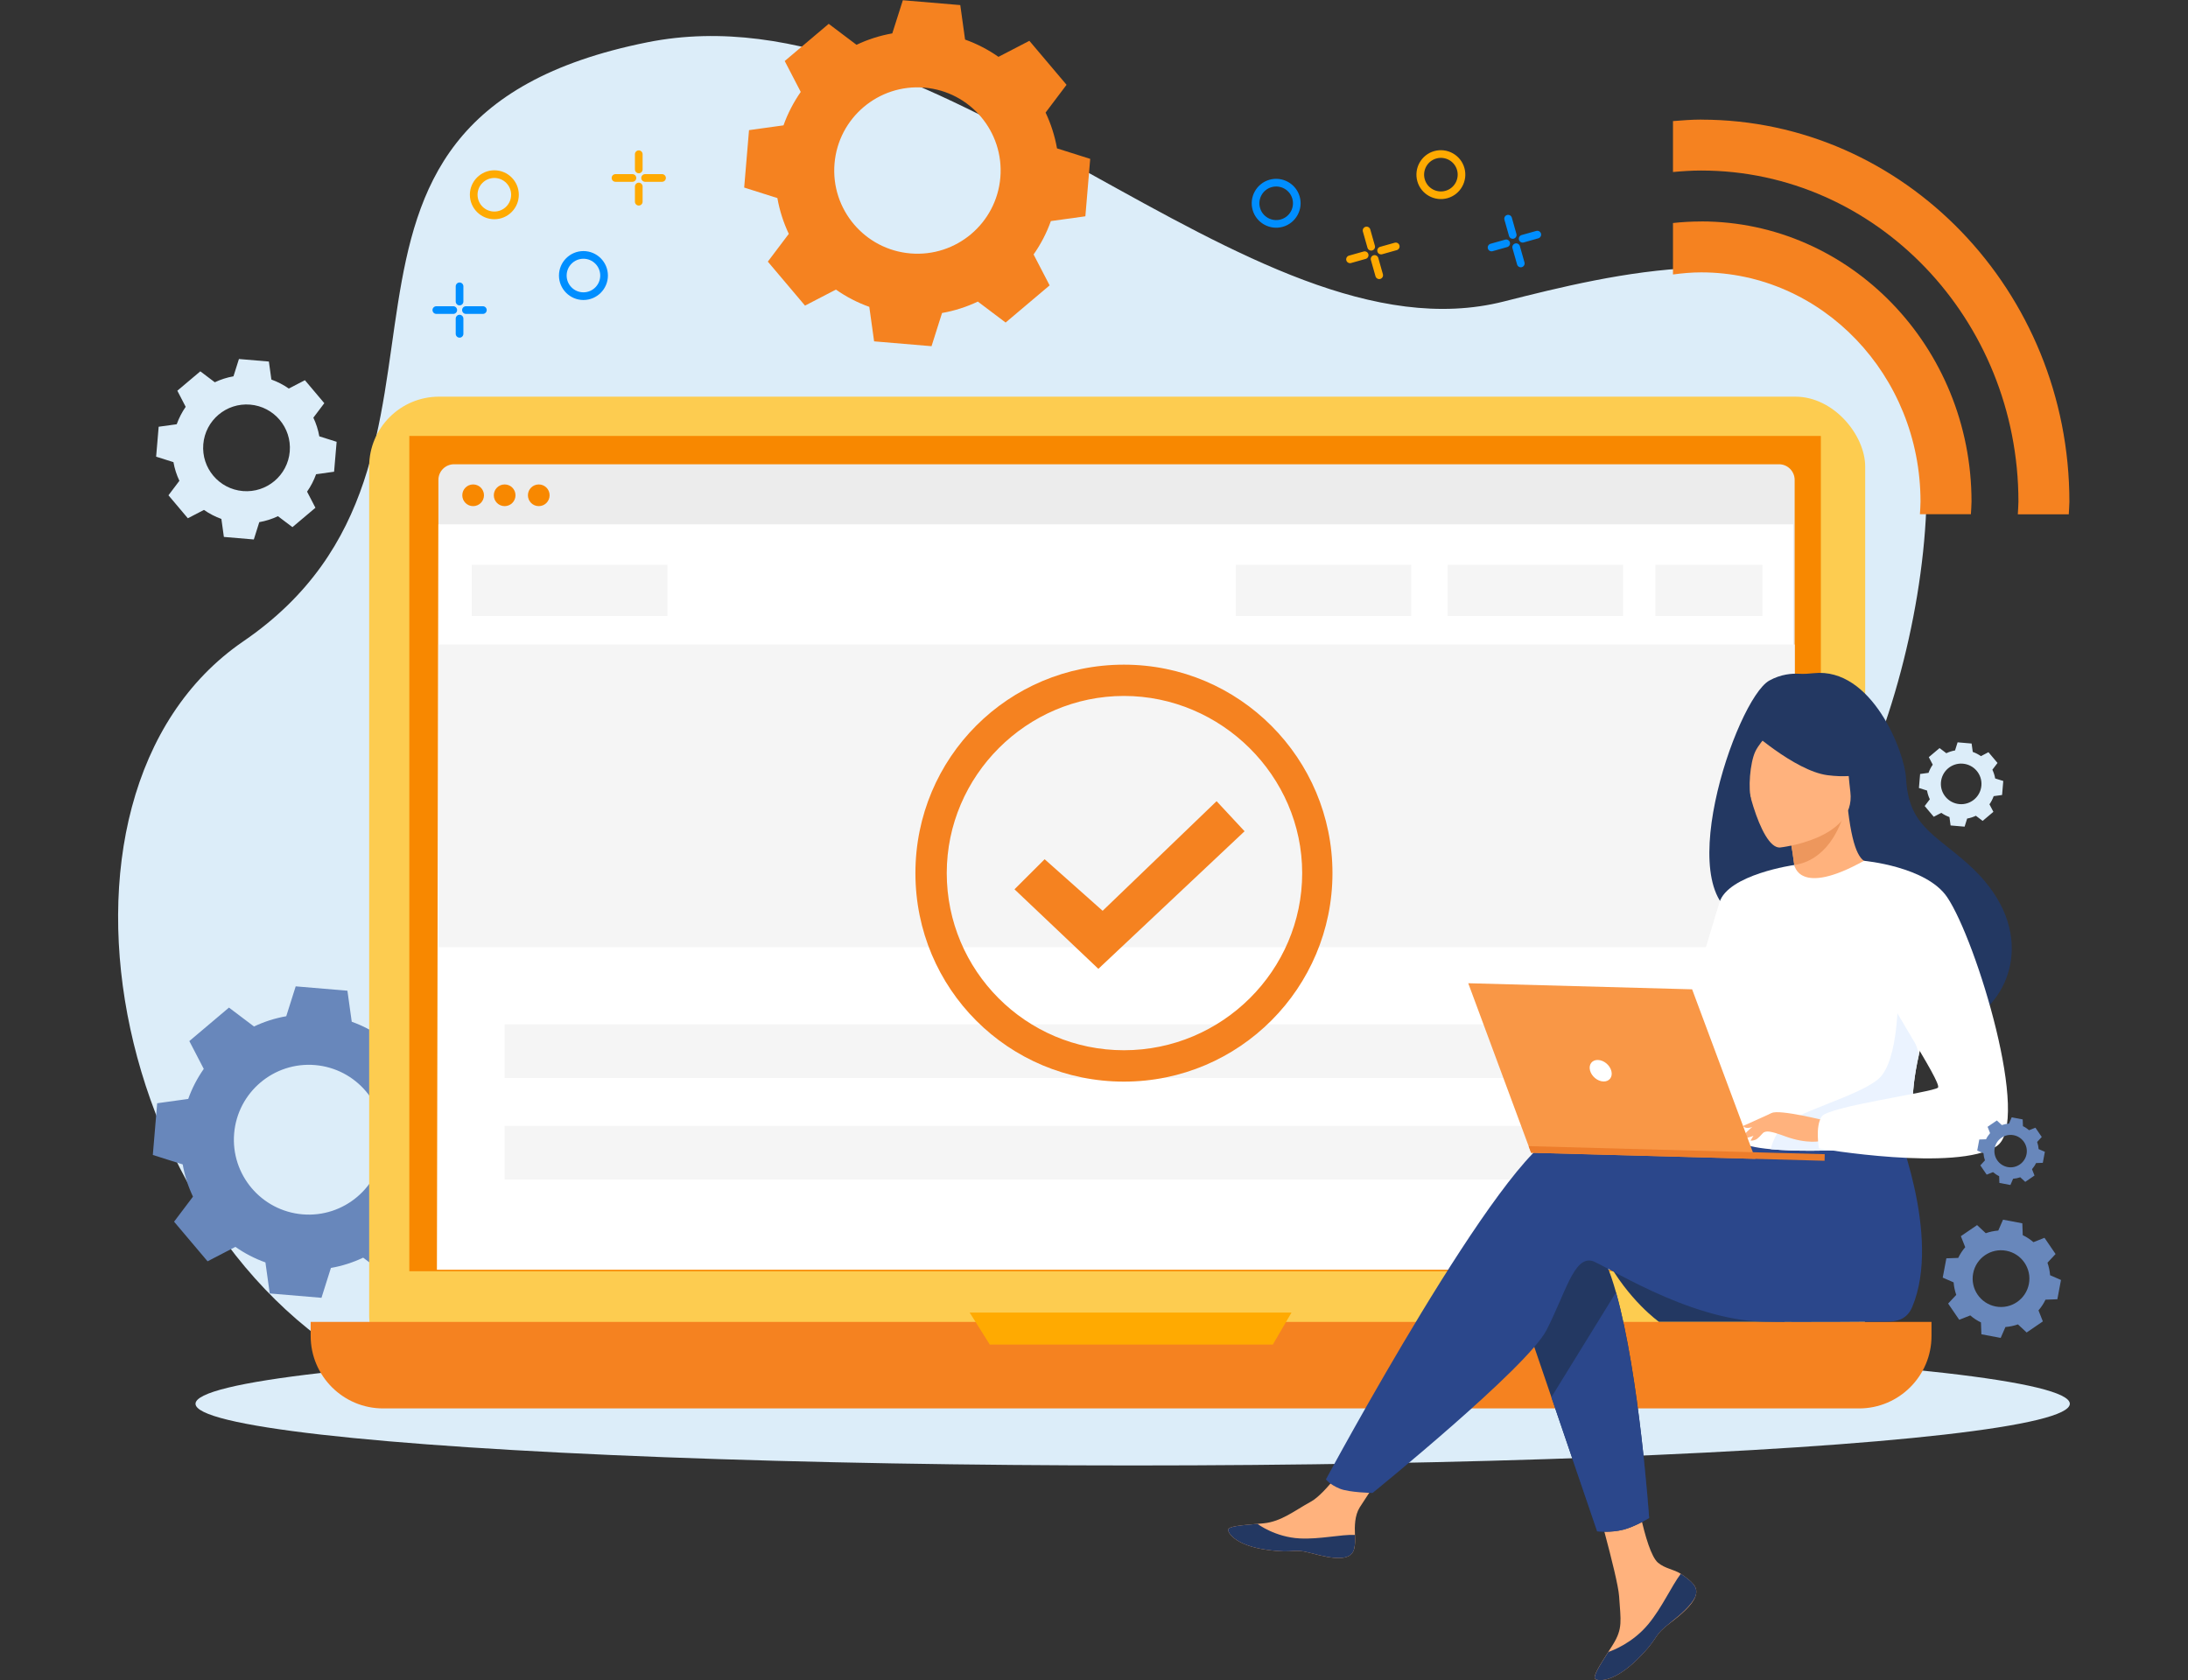 <?xml version="1.0" encoding="UTF-8"?><svg id="Layer_3" xmlns="http://www.w3.org/2000/svg" viewBox="0 0 456.02 350.3"><rect x="0" y="0" width="456.02" height="350.3" fill="#333333" stroke="none"/><defs><style>.cls-1{fill:#f99746;}.cls-2,.cls-3{fill:#f58220;}.cls-4{fill:#f88800;}.cls-5{fill:#008eff;}.cls-6{fill:#ed975d;}.cls-7{fill:#ebf3ff;}.cls-8{fill:#ed7d2b;}.cls-9{fill:#f5f5f5;}.cls-10{fill:#fdcc50;}.cls-11{fill:#fff;}.cls-12{fill:#ececec;}.cls-13{fill:#ffb27d;}.cls-14{fill:#ffaa01;}.cls-15,.cls-16{fill:#dcedf9;}.cls-17{fill:#233862;}.cls-18{fill:#2b478b;}.cls-3,.cls-16,.cls-19{fill-rule:evenodd;}.cls-19{fill:#6887bb;}</style></defs><path class="cls-15" d="m403.26,289.48c-18.93-14.38-57.81-24.22-45.61-75.56,2.56-10.78,8.38-20.42,16.14-28.32,24.16-24.61,38.82-99.86,17.37-118.73-20.72-18.24-54.82-9.82-77.74-4.02-53.33,13.51-116.78-66.38-178.47-54.04-81.87,16.39-28.71,86.89-84.23,124.88-47.34,32.4-27.02,131.1,34.6,155.79h317.93Z"/><ellipse class="cls-15" cx="236.07" cy="292.64" rx="195.32" ry="12.86"/><path class="cls-19" d="m39.23,229.09c.8-2.25,1.9-4.35,3.24-6.26l-3.01-5.8,8.26-6.98,5.22,3.94c2.11-1,4.36-1.73,6.72-2.14l1.97-6.23,10.78.91.9,6.47c2.25.8,4.35,1.9,6.26,3.24l5.8-3.01,6.98,8.26-3.94,5.22c1,2.11,1.73,4.36,2.14,6.72l6.23,1.97-.91,10.78-6.47.9c-.8,2.25-1.9,4.35-3.24,6.26l3.01,5.8-8.26,6.98-5.22-3.94c-2.11,1-4.36,1.73-6.72,2.14l-1.97,6.23-10.78-.91-.9-6.47c-2.25-.8-4.35-1.9-6.26-3.24l-5.8,3.01-6.98-8.26,3.94-5.22c-1-2.11-1.73-4.36-2.14-6.72l-6.23-1.97.91-10.78,6.47-.9h0Zm9.57,7.19c-.72,8.59,5.66,16.14,14.25,16.87,8.59.72,16.14-5.66,16.87-14.25.72-8.59-5.66-16.14-14.25-16.87-8.59-.72-16.14,5.66-16.87,14.25Z"/><g><path class="cls-5" d="m267.36,47.28c-2.71.76-5.53-.82-6.29-3.52s.82-5.53,3.52-6.29,5.53.82,6.29,3.52-.82,5.53-3.52,6.29Zm-2.33-8.27c-1.86.52-2.94,2.46-2.42,4.32s2.46,2.94,4.32,2.42,2.94-2.46,2.42-4.32-2.46-2.94-4.32-2.42Z"/><path class="cls-14" d="m301.69,41.31c-2.71.76-5.53-.82-6.29-3.52s.82-5.53,3.52-6.29c2.71-.76,5.53.82,6.29,3.52s-.82,5.53-3.52,6.29Zm-2.33-8.27c-1.86.52-2.94,2.46-2.42,4.32s2.46,2.94,4.32,2.42,2.94-2.46,2.42-4.32-2.46-2.94-4.32-2.42Z"/><g><g><path class="cls-5" d="m315.5,49.75c-.43.12-.87-.13-.99-.55l-.96-3.39c-.12-.43.13-.87.55-.99s.87.13.99.55l.96,3.39c.12.43-.13.87-.55.99Z"/><path class="cls-5" d="m317.18,55.69c-.43.12-.87-.13-.99-.55l-.96-3.39c-.12-.43.13-.87.55-.99s.87.13.99.55l.96,3.39c.12.43-.13.87-.55.99Z"/></g><g><path class="cls-5" d="m320.62,49.68l-3.05.86c-.43.12-.87-.13-.99-.55s.13-.87.55-.99l3.05-.86c.42-.12.87.13.99.55s-.13.87-.55.99Z"/><path class="cls-5" d="m314.14,51.5l-3.05.86c-.43.12-.87-.13-.99-.55s.13-.87.55-.99l3.05-.86c.43-.12.87.13.99.55s-.13.87-.55.99Z"/></g></g><g><g><path class="cls-14" d="m286,52.21c-.42.12-.87-.13-.99-.55l-.96-3.39c-.12-.43.13-.87.55-.99s.87.13.99.55l.96,3.39c.12.43-.13.87-.55.99Z"/><path class="cls-14" d="m287.67,58.15c-.42.12-.87-.13-.99-.55l-.96-3.39c-.12-.43.13-.87.55-.99s.87.13.99.55l.96,3.39c.12.43-.13.87-.55.99Z"/></g><g><path class="cls-14" d="m291.12,52.14l-3.05.86c-.43.12-.87-.13-.99-.55s.13-.87.55-.99l3.05-.86c.43-.12.87.13.99.55s-.13.87-.55.99Z"/><path class="cls-14" d="m284.64,53.97l-3.05.86c-.42.12-.87-.13-.99-.55s.13-.87.55-.99l3.05-.86c.43-.12.87.13.99.55s-.13.87-.55.99Z"/></g></g></g><g><path class="cls-5" d="m121.6,52.34c2.81,0,5.1,2.29,5.1,5.1s-2.29,5.1-5.1,5.1-5.1-2.29-5.1-5.1,2.29-5.1,5.1-5.1Zm0,1.6c-1.93,0-3.5,1.57-3.5,3.5s1.57,3.5,3.5,3.5,3.5-1.57,3.5-3.5-1.57-3.5-3.5-3.5Z"/><path class="cls-14" d="m103.03,35.5c2.81,0,5.1,2.29,5.1,5.1s-2.29,5.1-5.1,5.1-5.1-2.29-5.1-5.1,2.29-5.1,5.1-5.1Zm0,1.6c-1.93,0-3.5,1.57-3.5,3.5s1.57,3.5,3.5,3.5,3.5-1.57,3.5-3.5-1.57-3.5-3.5-3.5Z"/><g><g><path class="cls-5" d="m96.31,64.64c0,.44.36.8.8.8h3.53c.44,0,.8-.36.8-.8s-.36-.8-.8-.8h-3.53c-.44,0-.8.36-.8.8Z"/><path class="cls-5" d="m90.14,64.64c0,.44.36.8.8.8h3.53c.44,0,.8-.36.8-.8s-.36-.8-.8-.8h-3.53c-.44,0-.8.36-.8.8Z"/></g><g><path class="cls-5" d="m94.98,59.69v3.17c0,.44.36.8.8.8s.8-.36.8-.8v-3.17c0-.44-.36-.8-.8-.8s-.8.36-.8.8Z"/><path class="cls-5" d="m94.98,66.42v3.17c0,.44.36.8.8.8s.8-.36.8-.8v-3.17c0-.44-.36-.8-.8-.8s-.8.36-.8.8Z"/></g></g><g><g><path class="cls-14" d="m133.65,37.1c0,.44.36.8.8.8h3.53c.44,0,.8-.36.8-.8s-.36-.8-.8-.8h-3.53c-.44,0-.8.36-.8.8Z"/><path class="cls-14" d="m127.48,37.1c0,.44.36.8.8.8h3.53c.44,0,.8-.36.8-.8s-.36-.8-.8-.8h-3.53c-.44,0-.8.36-.8.8Z"/></g><g><path class="cls-14" d="m132.33,32.15v3.17c0,.44.36.8.8.8s.8-.36.8-.8v-3.17c0-.44-.36-.8-.8-.8s-.8.36-.8.8Z"/><path class="cls-14" d="m132.33,38.88v3.17c0,.44.36.8.8.8s.8-.36.8-.8v-3.17c0-.44-.36-.8-.8-.8s-.8.36-.8.8Z"/></g></g></g><g><path class="cls-2" d="m354.56,46.17c-1.99,0-3.95.11-5.88.32v10.73c1.93-.26,3.88-.44,5.88-.44,25.21,0,45.71,21.44,45.71,47.8,0,.89-.08,1.74-.12,2.62h10.62c.04-.87.13-1.73.13-2.62,0-32.21-25.27-58.42-56.33-58.42"/><path class="cls-2" d="m354.56,24.93c-1.99,0-3.93.16-5.88.31v10.62c1.94-.18,3.9-.31,5.88-.31,36.46,0,66.12,30.97,66.12,69.05,0,.88-.1,1.74-.13,2.62h10.62c.03-.88.13-1.74.13-2.62,0-43.92-34.43-79.66-76.74-79.66"/></g><g><g><g><rect class="cls-10" x="76.94" y="82.69" width="311.8" height="206.19" rx="14.57" ry="14.57"/><path class="cls-2" d="m64.75,275.57h337.81v2.94c0,8.33-6.77,15.1-15.1,15.1H79.85c-8.33,0-15.1-6.77-15.1-15.1v-2.94h0Z"/><rect class="cls-4" x="85.31" y="90.88" width="294.19" height="174.13"/><polygon class="cls-14" points="202.1 273.63 206.29 280.3 265.28 280.3 269.17 273.63 202.1 273.63"/></g><g><path class="cls-12" d="m94.64,96.78h276.13c1.81,0,3.27,1.47,3.27,3.27v161.13c0,1.81-1.47,3.27-3.27,3.27H94.64c-1.81,0-3.27-1.47-3.27-3.27V100.05c0-1.81,1.47-3.27,3.27-3.27Z"/><polygon class="cls-11" points="373.74 264.7 91.06 264.7 91.37 109.31 373.74 109.31 373.74 264.7"/><path class="cls-4" d="m114.55,103.25c0,1.25-1.01,2.26-2.26,2.26s-2.26-1.01-2.26-2.26,1.01-2.26,2.26-2.26,2.26,1.01,2.26,2.26Z"/><path class="cls-4" d="m100.87,103.25c0,1.25-1.01,2.26-2.26,2.26s-2.26-1.01-2.26-2.26,1.01-2.26,2.26-2.26,2.26,1.01,2.26,2.26Z"/><path class="cls-4" d="m107.44,103.25c0,1.25-1.01,2.26-2.26,2.26s-2.26-1.01-2.26-2.26,1.01-2.26,2.26-2.26,2.26,1.01,2.26,2.26Z"/></g></g><g><rect class="cls-9" x="91.37" y="134.36" width="282.68" height="63.1"/><rect class="cls-9" x="98.31" y="117.74" width="40.79" height="10.68"/><rect class="cls-9" x="345" y="117.74" width="22.34" height="10.68"/><rect class="cls-9" x="301.73" y="117.74" width="36.55" height="10.68"/><rect class="cls-9" x="257.58" y="117.74" width="36.55" height="10.68"/><rect class="cls-9" x="105.18" y="234.7" width="249.14" height="11.18"/><rect class="cls-9" x="105.18" y="213.54" width="249.14" height="11.18"/></g></g><g><path class="cls-17" d="m334.65,262.23c4.78,8.86,11.09,13.31,11.09,13.31h26.29s-41.02-20.07-37.38-13.31Z"/><g><path class="cls-13" d="m352.96,330.28c.66.8.73,1.68.36,2.61,0,0,0,0,0,.01-.67,1.71-2.79,3.59-5.25,5.45-.31.24-.59.46-.84.66-.06.05-.13.11-.19.16-.05.04-.1.08-.14.12-2.3,2-1.47,2.5-5.6,6.58-4.72,4.65-7.88,4.65-8.76,4.19-.75-.39.86-2.88,2.65-5.68.09-.13.17-.27.26-.41.24-.37.47-.75.71-1.12,2.1-3.37,1.63-4.99,1.29-10.1-.27-4.15-5.81-23.31-5.81-23.31l8.83-1.27s2.24,15.19,5.09,17.6c1.53,1.28,3.27,1.35,4.74,2.31.1.07.21.14.31.21.84.59,1.69,1.19,2.35,2Z"/><path class="cls-17" d="m352.96,330.28c.66.8.73,1.68.36,2.61,0,0,0,0,0,.01-.81,1.71-2.88,3.57-5.25,5.43-.31.24-.58.47-.83.68-.06.05-.13.11-.19.16-.05.04-.1.08-.14.12-2.3,2-1.47,2.5-5.6,6.58-4.72,4.65-7.88,4.65-8.76,4.19-.75-.39.86-2.88,2.65-5.68.9-.3,5.09-1.87,8.34-5.8,2.86-3.45,4.82-7.93,6.77-10.5.1.07.21.14.31.21.84.59,1.69,1.19,2.35,2Z"/><path class="cls-13" d="m282.24,322.86c-.62,2.7-4.47,2.14-8.76.97-4.29-1.17-3.3.11-9.43-.74-6.13-.85-7.93-3.19-8.09-4.11-.15-.82,2.9-1.02,6.17-1.31.41-.03.82-.07,1.24-.11,3.69-.36,6.45-2.66,9.85-4.52,3.22-1.76,8.15-9.16,8.15-9.16l8.41.9s-4.61,6.6-6.4,9.48c-1.05,1.69-1.06,3.97-.98,5.72.04.96.07,1.93-.14,2.88Z"/><path class="cls-17" d="m273.48,323.83c-4.29-1.17-3.3.11-9.43-.74-6.13-.85-7.93-3.19-8.09-4.11-.15-.82,2.9-1.02,6.17-1.31l.03.06s3.62,2.72,8.73,2.98c4.17.22,8.62-.86,11.5-.73.04.96.07,1.93-.14,2.88-.62,2.7-4.47,2.14-8.76.97Z"/><path class="cls-17" d="m316.03,269.82l7.31,21.43,9.54,27.98s2.79.35,5.48-.35c2.48-.64,5.36-2.43,5.36-2.43,0,0-2.05-29.82-6.91-47.03-1.25-4.42-2.68-8.01-4.32-10.05-8-9.99-16.45,10.46-16.45,10.46Z"/><path class="cls-18" d="m324.96,236.35c5.21-1.53,19.88,1.02,34.6,4.31l3.24-5.03,32.03-1.63s9.91,23.67,3.73,38.42c-.91,2.17-2.51,3.13-5.39,3.1,0,0-.24,0-.57,0,0,0-19.03.17-25.21,0-15.89-.43-33.35-12.16-35.63-12.68-3.74-.85-5.44,6.62-9.42,14.41-3.97,7.79-36.27,33.98-36.27,33.98,0,0-4.85-.08-6.83-.89-2.13-.87-2.89-1.94-2.89-1.94,0,0,36.86-68.62,48.61-72.06Z"/><path class="cls-17" d="m364.18,191.63c11.21,6.58,33.94,20.2,34.07,20.12,0,0,8.4,3.43,13.3.36,8.17-5.11,12.86-19.34-1.47-32.08-7.15-6.35-12.31-8-12.83-17.85-.28-5.34-7.09-23.14-19.25-21.84-1.02.11-2.04.18-3.06.12-1.41-.08-3.75.06-6.19,1.42-6.97,3.89-21.56,46.86-4.57,49.75Z"/><path class="cls-13" d="m373.87,186.56c-.05.03,5.55,2.11,9.37.54,3.6-1.47,6.45-7.25,6.4-7.25-1.61-.12-3.35-1.58-4.47-10.89l-.7.23-11.69,3.85s.74,3.74,1.18,7.29c.38,2.98.54,5.83-.1,6.24Z"/><path class="cls-6" d="m372.78,173.04s.74,3.74,1.18,7.29c6.68-1.02,9.47-7.57,10.5-11.14l-11.69,3.85Z"/><path class="cls-13" d="m370.96,176.68s15.89-1.69,14.69-11.58c-1.21-9.88.03-16.76-10.17-16.09-10.2.66-11.71,4.68-12.11,8.07-.4,3.4,3.42,19.78,7.59,19.6Z"/><path class="cls-17" d="m364.1,151.7s9.9,9.01,16.78,9.9c6.88.89,9.55-1.25,9.55-1.25,0,0-3.97-3.49-6.27-9-.68-1.63-2.17-2.77-3.92-2.97-4.91-.56-14.24-1.01-16.13,3.31Z"/><path class="cls-17" d="m370.45,151.09s-3.48,3.19-4.62,5.59c-1.09,2.32-1.56,7.92-.8,10.18,0,0-5-10.42-1.88-15.33,3.32-5.21,7.29-.44,7.29-.44Z"/><path class="cls-11" d="m359.9,209.52c-.39,32.07-.56,25.36,2.86,28.5.82.76,3.19,1.26,6.31,1.55,9.81.92,27.14-.23,27.84-2.03,2.44-6.22.89-8.22,3.05-17.79.23-1.02.5-2.12.82-3.32,1.76-6.57,3.35-8.77-1.95-19.54-4.81-9.76-9.87-17.71-10.35-17.44-13.6,7.58-14.5.87-14.5.87,0,0-13.88,13.56-14.07,29.2Z"/><path class="cls-18" d="m323.33,291.25l9.54,27.98s2.79.35,5.48-.35c2.48-.64,5.36-2.43,5.36-2.43,0,0-2.05-29.82-6.91-47.03l-13.46,21.84Z"/><path class="cls-11" d="m373.97,180.32s-13.84,1.96-15.62,7.85c-1.78,5.89-12.25,40.5-12.25,40.5,0,0,6.97,1.45,10.29-1.7,3.32-3.15,12.08-29.71,12.08-29.71l5.5-16.94Z"/><path class="cls-7" d="m369.07,239.57c9.81.92,27.14-.23,27.84-2.03,2.44-6.22.89-8.22,3.05-17.79l-4.38-13.48s.38,14.89-4.11,18.68c-4.49,3.79-18.16,7.06-20.38,10.27-1.07,1.54-1.79,3.09-2.02,4.35Z"/><path class="cls-13" d="m380.5,233.63s-9.64-2.42-11.23-1.61-5.5,3.85-6.01,4.93c-.51,1.08,3.51-.73,4.8-1.04.84-.2,3.02.62,4.09,1.01,4.54,1.65,7.36.94,7.36.94l.97-4.23Z"/><path class="cls-11" d="m388.48,179.45s13,1.16,17.34,7.57c6.1,9.02,17.66,47.08,10.31,51.92-8.28,5.44-37.02.47-37.02.47,0,0-.84-4.51.56-6.65,1.39-2.13,23.2-5.05,24.23-6.02,1.03-.97-11.99-19.88-11.91-22.88.08-3.01-3.51-24.4-3.51-24.4Z"/><path class="cls-13" d="m368.73,234.71s-2.1,2.57-2.78,2.86c-.67.29-1.1.2-1.1.2l1.44-2.43,2.44-.64Z"/><path class="cls-13" d="m369.28,232.02l-5.99,2.71s.24.42.97.4c.73-.01,2.58-.63,2.58-.63l2.44-2.48Z"/></g><g><g><polygon class="cls-1" points="365.84 241.58 319.11 240.31 306.01 204.97 352.67 206.24 365.84 241.58"/><polygon class="cls-8" points="318.6 238.93 380.31 240.61 380.27 241.98 319.11 240.31 318.6 238.93"/></g><path class="cls-11" d="m331.39,223.15c-.32-1.24.42-2.22,1.65-2.18,1.23.03,2.48,1.06,2.8,2.3.32,1.24-.42,2.22-1.65,2.18-1.23-.03-2.48-1.06-2.8-2.3Z"/></g></g><path class="cls-3" d="m163.3,26.12c.89-2.5,2.11-4.83,3.59-6.96l-3.34-6.44,9.17-7.75,5.79,4.37c2.34-1.11,4.85-1.92,7.46-2.38L188.17.05l11.97,1.01,1,7.19c2.5.89,4.83,2.11,6.96,3.6l6.44-3.34,7.75,9.17-4.37,5.79c1.11,2.34,1.92,4.85,2.38,7.46l6.92,2.19-1.01,11.97-7.19,1c-.89,2.5-2.11,4.83-3.6,6.96l3.34,6.44-9.17,7.75-5.79-4.37c-2.34,1.11-4.85,1.92-7.46,2.38l-2.19,6.92-11.97-1.01-1-7.19c-2.5-.89-4.83-2.11-6.96-3.6l-6.44,3.34-7.75-9.17,4.37-5.79c-1.11-2.34-1.92-4.85-2.38-7.46l-6.92-2.19,1.01-11.97,7.19-1h0Zm10.63,7.98c-.8,9.54,6.28,17.93,15.83,18.73,9.54.8,17.93-6.28,18.73-15.83.8-9.54-6.28-17.93-15.83-18.73-9.54-.8-17.93,6.28-18.73,15.83Z"/><path class="cls-16" d="m401.94,161.11c.22-.61.51-1.18.88-1.7l-.82-1.57,2.24-1.89,1.41,1.07c.57-.27,1.18-.47,1.82-.58l.53-1.69,2.92.25.24,1.75c.61.22,1.18.51,1.7.88l1.57-.82,1.89,2.24-1.07,1.41c.27.57.47,1.18.58,1.82l1.69.53-.25,2.92-1.75.24c-.22.61-.51,1.18-.88,1.7l.82,1.57-2.24,1.89-1.41-1.07c-.57.27-1.18.47-1.82.58l-.53,1.69-2.92-.25-.24-1.75c-.61-.22-1.18-.51-1.7-.88l-1.57.82-1.89-2.24,1.07-1.41c-.27-.57-.47-1.18-.58-1.82l-1.69-.53.25-2.92,1.75-.24h0Zm2.59,1.95c-.2,2.33,1.53,4.37,3.86,4.57s4.37-1.53,4.57-3.86c.2-2.33-1.53-4.37-3.86-4.57-2.33-.2-4.37,1.53-4.57,3.86Z"/><path class="cls-16" d="m36.83,88.44c.47-1.3,1.1-2.52,1.87-3.63l-1.74-3.36,4.79-4.04,3.02,2.28c1.22-.58,2.53-1,3.89-1.24l1.14-3.61,6.24.53.52,3.75c1.3.47,2.52,1.1,3.63,1.88l3.36-1.74,4.04,4.79-2.28,3.02c.58,1.22,1,2.53,1.24,3.89l3.61,1.14-.53,6.24-3.75.52c-.47,1.3-1.1,2.52-1.88,3.63l1.74,3.36-4.79,4.04-3.02-2.28c-1.22.58-2.53,1-3.89,1.24l-1.14,3.61-6.24-.53-.52-3.75c-1.3-.47-2.52-1.1-3.63-1.88l-3.36,1.74-4.04-4.79,2.28-3.02c-.58-1.22-1-2.53-1.24-3.89l-3.61-1.14.53-6.24,3.75-.52h0Zm5.54,4.16c-.42,4.98,3.28,9.35,8.25,9.77,4.98.42,9.35-3.28,9.77-8.25.42-4.98-3.28-9.35-8.25-9.77-4.98-.42-9.35,3.28-9.77,8.25Z"/><path class="cls-19" d="m416.66,245.19c-.47-.22-.89-.51-1.28-.84l-1.32.52-1.32-1.93.96-1.04c-.17-.48-.27-.98-.31-1.49l-1.3-.56.43-2.3,1.41-.05c.22-.47.51-.89.84-1.28l-.52-1.32,1.93-1.32,1.04.96c.48-.17.98-.27,1.49-.31l.56-1.3,2.3.43.05,1.41c.47.22.89.51,1.28.84l1.32-.52,1.32,1.93-.96,1.04c.17.48.27.98.31,1.49l1.3.56-.43,2.3-1.41.05c-.22.47-.51.89-.84,1.28l.52,1.32-1.93,1.32-1.04-.96c-.48.17-.98.27-1.49.31l-.56,1.3-2.3-.43-.05-1.41h0Zm1.76-1.9c1.83.35,3.6-.86,3.95-2.69.35-1.83-.86-3.6-2.69-3.95-1.83-.35-3.6.86-3.95,2.69-.35,1.83.86,3.6,2.69,3.95Z"/><path class="cls-19" d="m412.87,275.68c-.82-.39-1.56-.88-2.23-1.46l-2.3.91-2.31-3.38,1.69-1.81c-.29-.83-.48-1.71-.55-2.61l-2.27-.99.76-4.02,2.47-.09c.39-.82.89-1.57,1.46-2.23l-.91-2.3,3.38-2.31,1.81,1.69c.83-.29,1.71-.48,2.61-.55l.99-2.27,4.02.76.09,2.47c.82.39,1.56.89,2.23,1.46l2.3-.91,2.31,3.38-1.69,1.81c.29.83.48,1.71.55,2.61l2.27.99-.76,4.02-2.47.09c-.39.82-.88,1.56-1.46,2.23l.91,2.3-3.38,2.31-1.81-1.69c-.83.29-1.71.48-2.61.55l-.99,2.27-4.02-.76-.09-2.47h0Zm3.08-3.32c3.21.61,6.3-1.5,6.91-4.71.61-3.21-1.5-6.3-4.71-6.91-3.21-.61-6.3,1.5-6.91,4.71-.61,3.21,1.5,6.3,4.71,6.91Z"/><g id="Layer_5"><path class="cls-2" d="m234.25,138.56c-24.09,0-43.46,19.36-43.46,43.46s19.36,43.46,43.46,43.46,43.46-19.59,43.46-43.46-19.36-43.46-43.46-43.46Zm0,80.38c-20.49,0-36.93-16.66-36.93-36.93s16.66-36.93,36.93-36.93,37.15,16.66,37.15,36.93-16.66,36.93-37.15,36.93Z"/><polygon class="cls-2" points="211.44 185.39 217.72 179.12 229.81 189.87 253.56 167.02 259.39 173.29 228.92 201.97 211.44 185.39"/></g></svg>